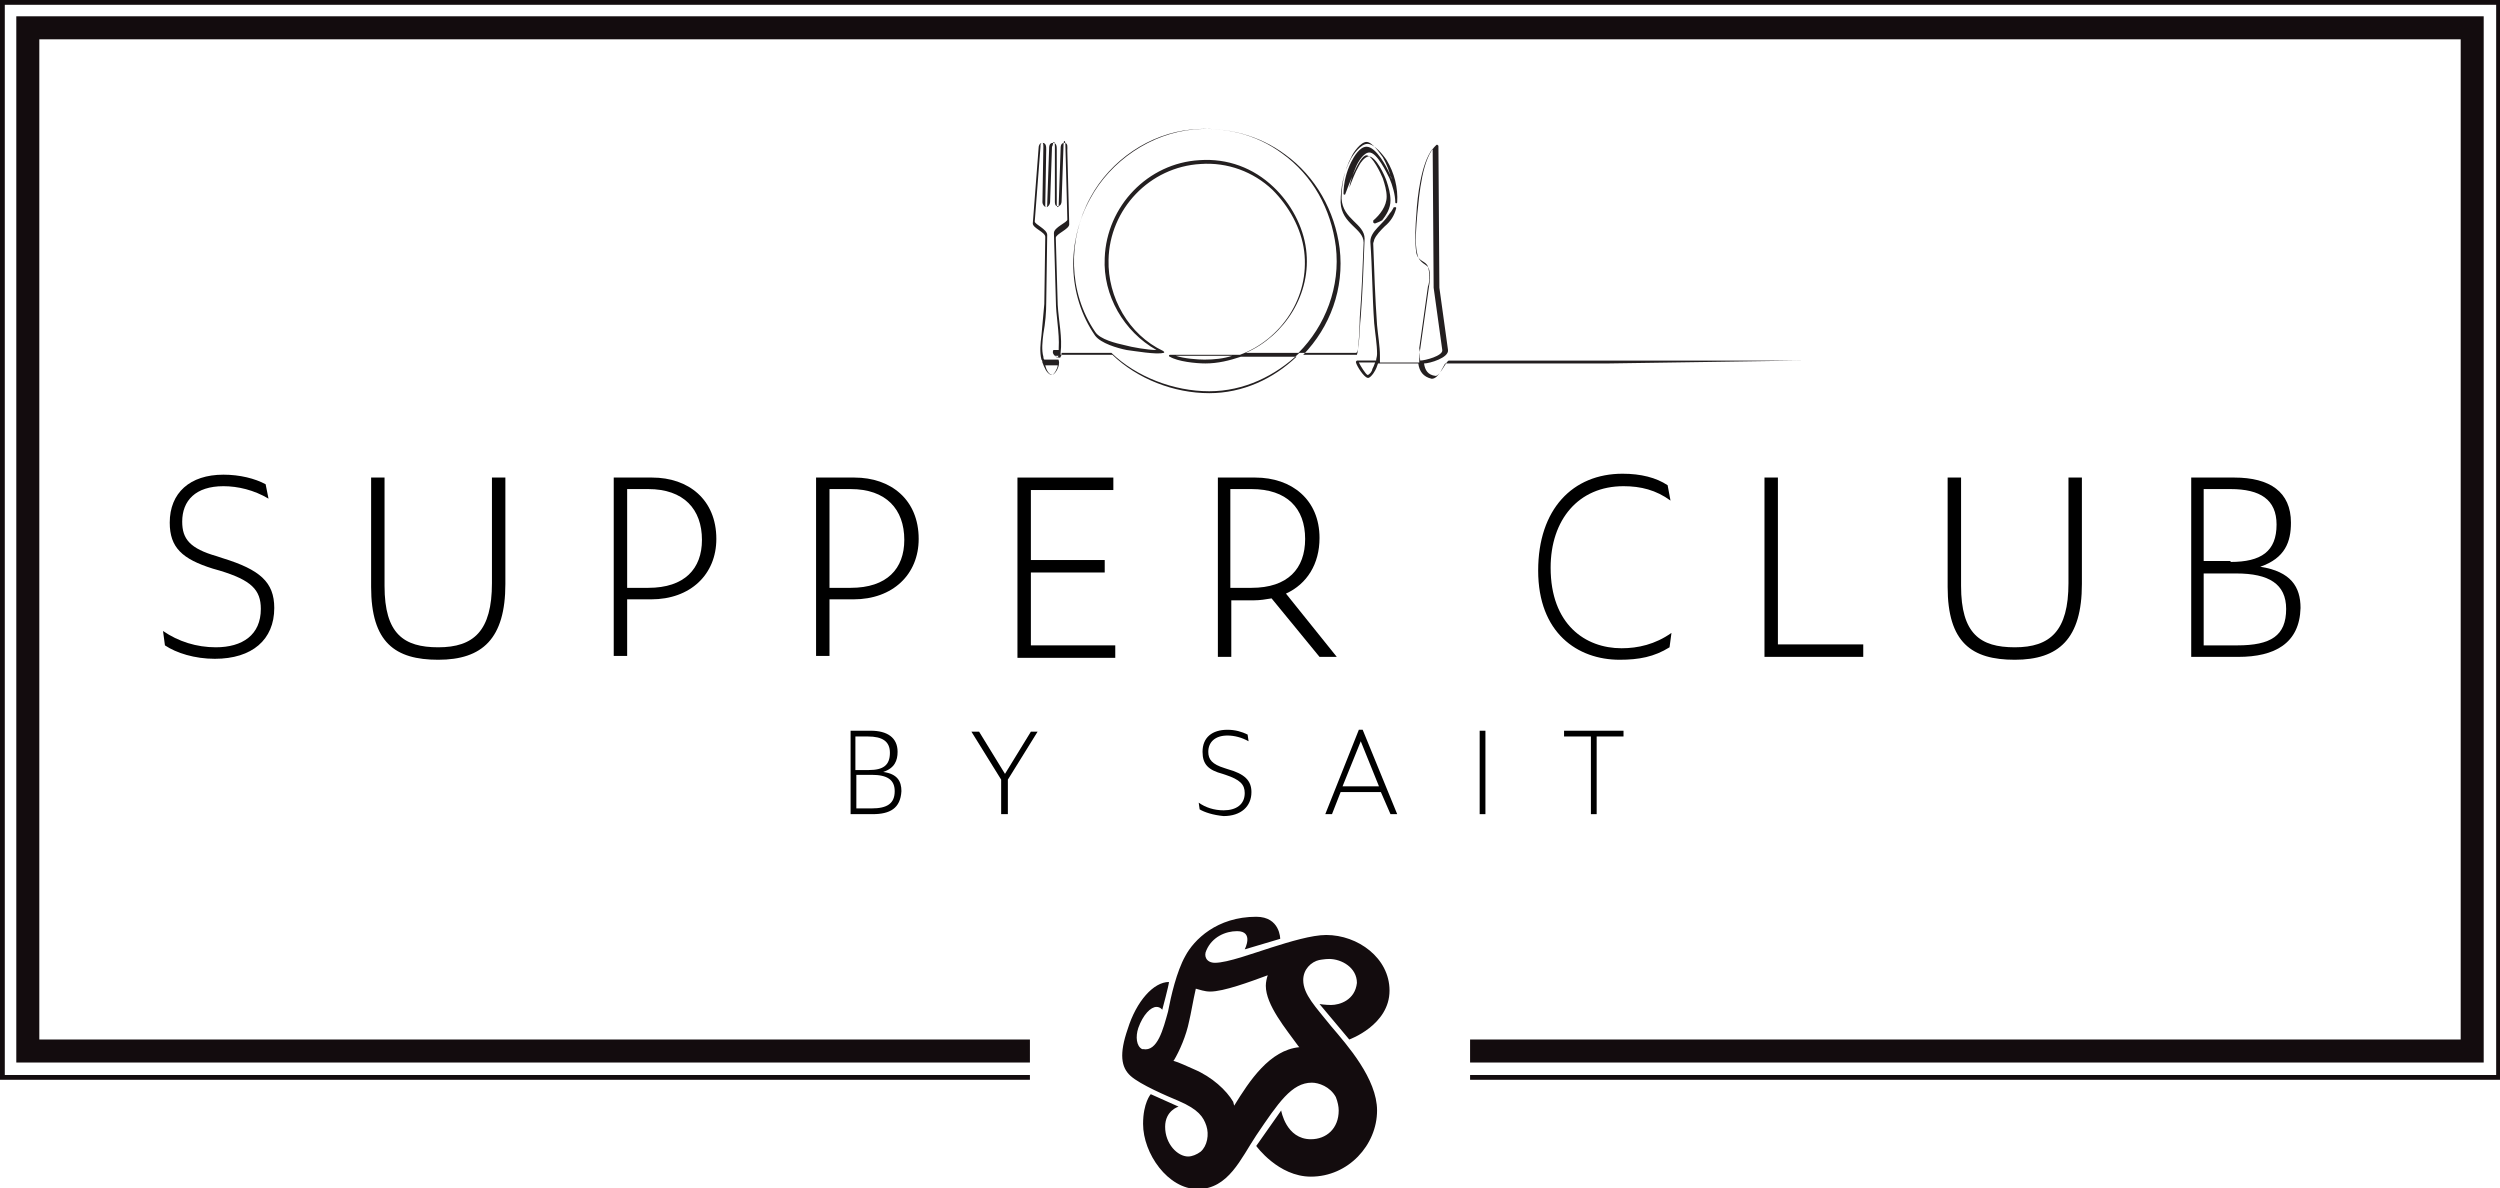 <?xml version="1.0" encoding="utf-8"?>
<!-- Generator: Adobe Illustrator 27.4.0, SVG Export Plug-In . SVG Version: 6.00 Build 0)  -->
<svg version="1.1" id="Layer_1" xmlns="http://www.w3.org/2000/svg" xmlns:xlink="http://www.w3.org/1999/xlink" x="0px" y="0px"
	 viewBox="0 0 260.7 123.9" style="enable-background:new 0 0 260.7 123.9;" xml:space="preserve">
<style type="text/css">
	.st0{fill:#130C0E;}
	.st1{fill-rule:evenodd;clip-rule:evenodd;fill:#231F20;}
</style>
<g>
	<g>
		<polygon class="st0" points="260.7,0 0,0 0,112.6 107.4,112.6 107.4,112.1 0.5,112.1 0.5,0.5 260.3,0.5 260.3,112.1 153.3,112.1 
			153.3,112.6 260.7,112.6 		"/>
		<polygon class="st0" points="259,1.7 1.7,1.7 1.7,110.8 107.4,110.8 107.4,108.4 4.1,108.4 4.1,4.1 256.6,4.1 256.6,108.4 
			153.3,108.4 153.3,110.8 259,110.8 		"/>
	</g>
	<path class="st0" d="M138.8,104.8c-0.6,0-1.2-0.1-1.2-0.1l3.1,3.7c0,0,4.2-1.5,4.2-5.1c0-3.4-3.3-5.8-6.6-5.8
		c-1.5,0-3.8,0.7-5.7,1.3c-1.9,0.6-4.6,1.6-5.9,1.6c-0.9,0-1.2-0.7-0.9-1.3c0,0,0,0,0,0c0.6-1.4,2-2,3.2-2c1.8,0,0.8,1.9,0.8,1.9
		l3.7-1.1c0,0,0-2.3-2.5-2.3c-4.1,0-6.5,2.4-7.4,4.1c-0.9,1.6-1.5,4.2-1.8,5.8c-0.5,1.8-1.1,4.2-2.6,3.9c0,0-0.1,0-0.1,0
		c-0.6-0.3-0.7-1.3-0.4-2.2c0.5-1.4,1.3-2.2,1.9-2.2c0.4,0,0.6,0.3,0.6,0.3s0.7-2.6,0.7-2.9c-1.6,0-3.4,2-4.3,4.9
		c-0.9,2.6-0.7,4,0.3,4.9c1,0.9,3.8,2.1,5,2.6c2.1,0.9,2.6,1.7,2.9,2.6c0.3,0.9,0.1,2.1-0.6,2.7c-0.4,0.3-0.9,0.5-1.3,0.5
		c-1.1,0-2.4-1.3-2.4-3.1c0-1.7,1.4-2.1,1.4-2.1l-2.9-1.3c0,0-0.8,0.9-0.8,3.1c0,3.1,2.6,6.8,5.7,6.8c3.2,0,4.5-3.2,6.1-5.6
		c2.3-3.4,3.7-5.5,5.8-5.5c0.7,0,1.9,0.4,2.5,1.5c0.2,0.5,0.3,1,0.3,1.4c0,1.9-1.3,3-2.9,3c-2.6,0-3.1-3-3.1-3l-2.6,3.7
		c0,0,2.3,3.2,5.7,3.2c3.9,0,6.9-3.3,6.9-6.9c0-3.3-3.1-6.8-4.8-8.8c-1.6-2-2.9-3.3-2.9-4.8c0-1.1,0.8-1.9,1.7-2.1
		c-0.8,0.1-1.9,0.4-2.9,0.7c1.5-0.4,3-0.8,3.9-0.8c1.3,0,2.9,0.9,2.9,2.5C141.3,104.3,139.7,104.8,138.8,104.8z M128.6,114.9
		c-0.7-1.2-2.2-2.6-4.1-3.4c-0.7-0.3-1.5-0.7-2.2-0.9c0,0,0,0,0.1,0c0.6-1,1.3-2.6,1.6-4.1c0.2-0.8,0.4-2.1,0.7-3.4
		c0.4,0.1,0.9,0.3,1.5,0.3c1.4,0,4.1-1,6-1.7c0,0,0,0,0,0l0,0c-0.1,0.3-0.2,0.7-0.2,1.1c0,2,2.1,4.5,3.4,6.3c0,0,0,0,0.1,0.1
		c0,0,0,0,0,0c-3.1,0.3-5.2,3.5-6.8,6.1"/>
</g>
<g>
	<path class="st1" d="M120.6,36.5c-3.4-1.9-5.6-5.7-5.4-9.6c0.2-5.4,4.5-9.9,9.9-10.2c2.9-0.2,5.6,0.8,7.7,2.8
		c1.8,1.7,3.1,4.1,3.4,6.5c0.6,4.6-2.2,9-6.3,10.8l5.5,0c2.8-2.8,4.4-6.9,3.9-11.1c-0.5-3.9-2.4-7.4-5.6-9.7c-2.7-2-6-2.8-9.4-2.5
		c-4.4,0.4-8.5,3.2-10.6,7.1c-2.4,4.4-2.3,9.9,0.5,14c0.5,0.8,2.2,1.2,3.1,1.4C118,36.2,119.7,36.5,120.6,36.5L120.6,36.5z
		 M187.8,37.6l-20,0.3l-17.1,0c-0.1,0.2-0.4,0.7-0.5,0.9c-0.2,0.3-0.5,0.7-0.9,0.7c0,0,0,0,0,0c-0.9-0.2-1.3-0.8-1.4-1.6l-4.2,0
		c-0.1,0.3-0.2,0.6-0.4,0.9c-0.1,0.2-0.5,0.7-0.7,0.6c-0.4-0.1-1.1-1.2-1.2-1.6c0,0,0-0.1,0-0.1c0,0,0.1-0.1,0.1-0.1l2,0
		c0-0.2,0.1-0.4,0.1-0.7c0-1-0.2-2.1-0.3-3.2c-0.2-2.8-0.2-5.7-0.4-8.5c0-1.1,1.3-1.8,2-2.9c-0.4,0.5-0.9,0.8-1.5,1
		c-0.1,0-0.1,0-0.2-0.1c0-0.1,0-0.1,0-0.2c0.7-0.6,1.4-1.5,1.4-2.5c0-0.6-0.2-1.3-0.4-1.9c-0.2-0.5-1.1-2.4-1.7-2.4
		c-0.8,0-2,3.5-2.2,4c0,0.1-0.1,0.1-0.1,0.1c-0.1,0-0.1-0.1-0.1-0.1c0-1.1,0.3-2.3,0.8-3.3c0.3-0.6,0.9-1.6,1.6-1.6
		c1,0,2.1,2.1,2.4,2.8c0.1,0.2,0.2,0.4,0.2,0.6c-0.2-0.8-0.5-1.6-0.9-2.3c-0.3-0.4-1.1-1.6-1.7-1.6c-0.6,0-1.4,1.1-1.6,1.6
		c-0.7,1.3-1,2.8-1,4.3c0.1,2.2,2.4,2.6,2.4,4.2c-0.1,2.7-0.2,5.4-0.4,8.1c-0.1,0.9-0.1,1.8-0.2,2.7c0,0.2-0.1,1.1-0.3,1.1l-5.9,0
		c-2.5,2.4-5.8,4-9.4,4c-3.7,0-7.6-1.5-10.2-4l-5.2,0c0,0.1,0,0.3-0.1,0.4c0,0.1-0.1,0.1-0.1,0.1c-0.3,0-0.8-0.3-0.7-0.7
		c0-0.1,0.1-0.1,0.1-0.1l0.5,0c0-0.1,0-0.1,0-0.2c0.1-1.6-0.3-3.4-0.3-5l-0.2-7c0-0.6,1.4-1.1,1.4-1.4l-0.2-7.7c0-0.1,0-0.5-0.1-0.5
		c-0.1,0-0.1,0.4-0.1,0.5l-0.2,5.8c0,0.2-0.1,0.5-0.4,0.5c-0.3,0-0.3-0.3-0.3-0.5l0-5.7c0-0.1,0-0.5-0.1-0.5c-0.1,0-0.1,0.4-0.2,0.5
		l-0.2,5.8c0,0.2-0.2,0.5-0.4,0.5c-0.2,0-0.4-0.3-0.4-0.5l0.1-5.8c0-0.1,0-0.4-0.1-0.4c-0.2,0-0.2,0.2-0.2,0.4l-0.6,7.8
		c0,0.3,1.3,0.8,1.3,1.4l-0.1,7c0,1.1-0.1,2.2-0.3,3.3c-0.1,0.8-0.2,1.7,0,2.4c0,0.1,0,0.2,0.1,0.3h1.4c0.1,0,0.1,0,0.1,0.1
		c0.2,0.5-0.4,1.6-0.8,1.5c-0.5-0.2-0.7-0.8-0.9-1.3H70.1L93,37.8h15.7c0-0.1,0-0.2-0.1-0.3c-0.2-0.8-0.1-1.7,0-2.5
		c0.1-1.1,0.2-2.2,0.3-3.3l0.1-7c0-0.5-1.3-0.9-1.3-1.4l0.6-7.8c0-0.3,0.1-0.6,0.4-0.6c0.4,0,0.4,0.4,0.4,0.7l-0.1,5.8
		c0,0.1,0,0.2,0.1,0.2c0.1,0,0.1-0.2,0.1-0.2l0.2-5.8c0-0.3,0-0.7,0.4-0.7c0.4,0,0.4,0.4,0.4,0.7l0,5.7c0,0,0,0.3,0.1,0.3
		c0.1,0,0.1-0.1,0.1-0.2l0.2-5.8c0-0.3,0-0.7,0.4-0.7c0.4,0,0.3,0.5,0.3,0.8l0.2,7.7c0,0.5-1.4,1-1.4,1.4l0.2,7
		c0.1,1.7,0.5,3.4,0.3,5c0,0.1,0,0.1,0,0.2l5.3,0c0,0,0.1,0,0.1,0c2.6,2.5,6.4,4,10.1,4c3.5,0,6.7-1.5,9.1-3.8l-5.8,0
		c-1.2,0.4-2.4,0.7-3.7,0.7c-1,0-2.9-0.2-3.7-0.7c-0.1,0-0.1-0.1-0.1-0.1c0-0.1,0.1-0.1,0.1-0.1l7.3,0c4.3-1.6,7.3-6,6.7-10.8
		c-0.3-2.4-1.6-4.7-3.3-6.4c-2-1.9-4.7-2.9-7.5-2.7c-5.3,0.3-9.5,4.7-9.6,10c-0.1,3.9,2.1,7.8,5.7,9.5c0,0,0.1,0.1,0.1,0.1
		c0,0.1,0,0.1-0.1,0.1c-0.7,0.2-3-0.2-3.8-0.3c-1-0.2-2.7-0.7-3.3-1.5c-2.9-4.2-3-9.8-0.5-14.3c2.1-3.9,6.3-6.8,10.8-7.2
		c3.4-0.3,6.8,0.6,9.5,2.6c3.2,2.3,5.2,5.9,5.7,9.8c0.5,4.2-1,8.2-3.8,11.1l5.6,0c0.2-0.5,0.3-3.4,0.3-3.9c0.2-2.6,0.3-5.2,0.4-7.8
		c0-1.5-2.3-1.9-2.4-4.2c0-1.5,0.3-3.1,1-4.4c0.3-0.6,1.1-1.7,1.8-1.7c0.7,0,1.6,1.1,2,1.7c0.8,1.3,1.2,2.9,1.1,4.4
		c0,0.1-0.1,0.1-0.1,0.1c-0.1,0-0.1-0.1-0.1-0.1c0-0.8-0.3-1.8-0.6-2.5c-0.3-0.6-1.3-2.7-2.1-2.7c-0.6,0-1.2,1-1.4,1.5
		c-0.3,0.7-0.6,1.5-0.7,2.2c0.3-0.8,0.6-1.6,1-2.3c0.2-0.4,0.6-0.9,1-1c0.8,0,1.7,2,1.9,2.6c0.2,0.6,0.4,1.3,0.4,2
		c0,0.8-0.4,1.5-0.9,2.1c0.5-0.3,1-0.9,1.2-1.3c0-0.1,0.1-0.1,0.2-0.1c0.1,0,0.1,0.1,0.1,0.1c-0.2,0.8-0.6,1.4-1.2,1.9
		c-0.4,0.4-0.9,0.9-1.1,1.4c0,0.1-0.1,0.3-0.1,0.4c0.1,2.8,0.2,5.7,0.4,8.5c0.1,1.1,0.3,2.2,0.3,3.2c0,0.2,0,0.4,0,0.7l4.1,0
		c0-0.5,0-0.9,0.1-1.4l0.9-6.4c0.1-0.5,0.2-1.5,0-2c-0.2-0.5-1-0.5-1.2-1.5c-0.3-1.2-0.1-2.9,0-4.2c0.2-2,0.5-5.9,2-7.2
		c0,0,0.1,0,0.1,0c0,0,0.1,0.1,0.1,0.1l0.1,14.8l0.9,6.5c0.1,0.8-1.9,1.4-2.5,1.4h0c0.1,0.7,0.4,1.2,1.2,1.3c0.5,0,1.1-1.6,1.4-1.6
		l17.1,0H187.8z M148.1,37.6L148.1,37.6c0.5,0,2.4-0.5,2.3-1.1l-0.9-6.5l-0.1-14.5c-1.2,1.5-1.6,5-1.7,6.8c-0.1,1.2-0.2,2.9,0,4.1
		c0.2,0.9,1,0.8,1.2,1.4c0.2,0.6,0.2,1.6,0,2.1l-0.9,6.4C148.1,36.7,148,37.1,148.1,37.6L148.1,37.6z M143.4,37.8l-1.7,0
		c0.2,0.4,0.7,1.2,0.9,1.3c0.2,0,0.5-0.4,0.5-0.6C143.2,38.3,143.3,38.1,143.4,37.8L143.4,37.8z M128.5,37.1l-5.9,0
		c0.9,0.3,2.3,0.4,3,0.4C126.6,37.5,127.6,37.4,128.5,37.1L128.5,37.1z M110.4,37.1l-0.4,0c0.1,0.1,0.2,0.2,0.3,0.2
		C110.3,37.2,110.3,37.2,110.4,37.1L110.4,37.1z M109,38.1c0.1,0.4,0.3,0.9,0.7,1c0.2,0,0.6-0.7,0.6-1H109L109,38.1z"/>
</g>
<g>
	<path d="M91,84.9h-2.3v-8.7h2.1c1.7,0,2.8,0.7,2.8,2.2c0,0.9-0.3,1.7-1.5,2.1c1.5,0.2,1.9,1,1.9,2C93.9,84.3,92.8,84.9,91,84.9z
		 M90.6,80.3c1.5,0,2.2-0.5,2.2-1.8c0-1.2-0.8-1.7-2.3-1.7h-1.3v3.5H90.6z M90.9,84.3c1.6,0,2.4-0.5,2.4-1.8c0-1.2-0.8-1.7-2.4-1.7
		h-1.6v3.5H90.9z"/>
	<path d="M105,84.9h-0.6v-3.6l-3.1-5h0.8l2.7,4.4l2.7-4.4h0.7l-3.1,5V84.9z"/>
	<path d="M125.1,84.4l-0.1-0.7c0.7,0.5,1.6,0.8,2.6,0.8c1.3,0,2.2-0.6,2.2-1.8c0-0.9-0.5-1.4-2-1.9l-0.3-0.1c-1.5-0.4-2.1-1-2.1-2.3
		c0-1.5,1-2.3,2.6-2.3c0.8,0,1.5,0.2,2.1,0.5l0.1,0.7c-0.7-0.4-1.5-0.6-2.2-0.6c-1.3,0-2,0.7-2,1.7c0,0.8,0.4,1.3,1.7,1.7l0.3,0.1
		c1.8,0.5,2.5,1.2,2.5,2.4c0,1.5-1.1,2.5-2.9,2.5C126.5,85,125.6,84.7,125.1,84.4z"/>
	<path d="M144,82.6h-4.2l-0.9,2.3h-0.7l3.5-8.8h0.4l3.6,8.8H145L144,82.6z M143.8,82l-1.9-4.7L140,82H143.8z"/>
	<path d="M154.3,76.2h0.6v8.7h-0.6V76.2z"/>
	<path d="M166.5,76.8v8.1h-0.6v-8.1h-2.8v-0.6h6.2v0.6H166.5z"/>
</g>
<g>
	<path d="M17.2,67.3L17,65.8c1.6,1.1,3.5,1.7,5.5,1.7c2.8,0,4.7-1.3,4.7-4c0-2-1-3-4.3-4l-0.7-0.2c-3.2-1-4.5-2.2-4.5-4.8
		c0-3.1,2.1-5,5.6-5c1.7,0,3.3,0.4,4.4,1L28,52c-1.5-0.9-3.2-1.3-4.7-1.3c-2.9,0-4.3,1.5-4.3,3.7c0,1.8,0.8,2.8,3.6,3.6l0.6,0.2
		c3.9,1.2,5.4,2.5,5.4,5.2c0,3.3-2.3,5.3-6.2,5.3C20.3,68.7,18.4,68.1,17.2,67.3z"/>
	<path d="M38.7,61.2V49.8h1.4v11.3c0,5,2,6.4,5.6,6.4c3.7,0,5.6-1.7,5.6-6.7V49.8h1.4v11.1c0,5.7-2.4,7.9-7,7.9
		C41.2,68.8,38.7,67,38.7,61.2z"/>
	<path d="M64,49.8h4c3.8,0,6.7,2.3,6.7,6.4c0,3.7-2.7,6.3-6.8,6.3h-2.5v5.9H64V49.8z M67.6,61.3c3.8,0,5.6-2,5.6-5
		c0-3.2-1.9-5.3-5.6-5.3h-2.2v10.3H67.6z"/>
	<path d="M85.1,49.8h4c3.8,0,6.7,2.3,6.7,6.4c0,3.7-2.7,6.3-6.8,6.3h-2.5v5.9h-1.4V49.8z M88.7,61.3c3.8,0,5.6-2,5.6-5
		c0-3.2-1.9-5.3-5.6-5.3h-2.2v10.3H88.7z"/>
	<path d="M106.2,49.8h9.9v1.3h-8.6v7.3h7.7v1.3h-7.7v7.6h8.8v1.3h-10.2V49.8z"/>
	<path d="M128.3,68.5H127V49.8h3.9c3.8,0,6.7,2.3,6.7,6.3c0,2.7-1.3,4.8-3.5,5.8l5.3,6.6h-1.8l-5-6.1c-0.6,0.1-1.2,0.2-1.8,0.2h-2.4
		V68.5z M130.5,61.3c3.8,0,5.6-2,5.6-5.1c0-3.2-1.9-5.2-5.6-5.2h-2.2v10.3H130.5z"/>
	<path d="M160.4,59.5c0-6.4,3.6-10.1,8.8-10.1c1.9,0,3.5,0.4,4.7,1.2l0.3,1.6c-1.5-1.1-3.1-1.5-4.9-1.5c-4.7,0-7.6,3.5-7.6,8.5
		c0,5.9,3.6,8.4,7.4,8.4c1.7,0,3.5-0.4,5.2-1.6l-0.2,1.5c-1.6,1-3.2,1.3-5.2,1.3C164.5,68.8,160.4,66,160.4,59.5z"/>
	<path d="M184,49.8h1.4v17.4h8.9v1.3H184V49.8z"/>
	<path d="M203.1,61.2V49.8h1.4v11.3c0,5,2,6.4,5.6,6.4c3.7,0,5.6-1.7,5.6-6.7V49.8h1.4v11.1c0,5.7-2.4,7.9-7,7.9
		C205.6,68.8,203.1,67,203.1,61.2z"/>
	<path d="M233.4,68.5h-4.9V49.8h4.5c3.7,0,5.9,1.5,5.9,4.7c0,2-0.6,3.7-3.2,4.6c3.2,0.5,4.2,2.1,4.2,4.3
		C239.8,67.1,237.2,68.5,233.4,68.5z M232.6,58.6c3.2,0,4.8-1.1,4.8-3.9c0-2.6-1.7-3.7-4.8-3.7h-2.8v7.5H232.6z M233.3,67.3
		c3.5,0,5.1-1,5.1-3.8c0-2.6-1.8-3.7-5.2-3.7h-3.4v7.5H233.3z"/>
</g>
</svg>